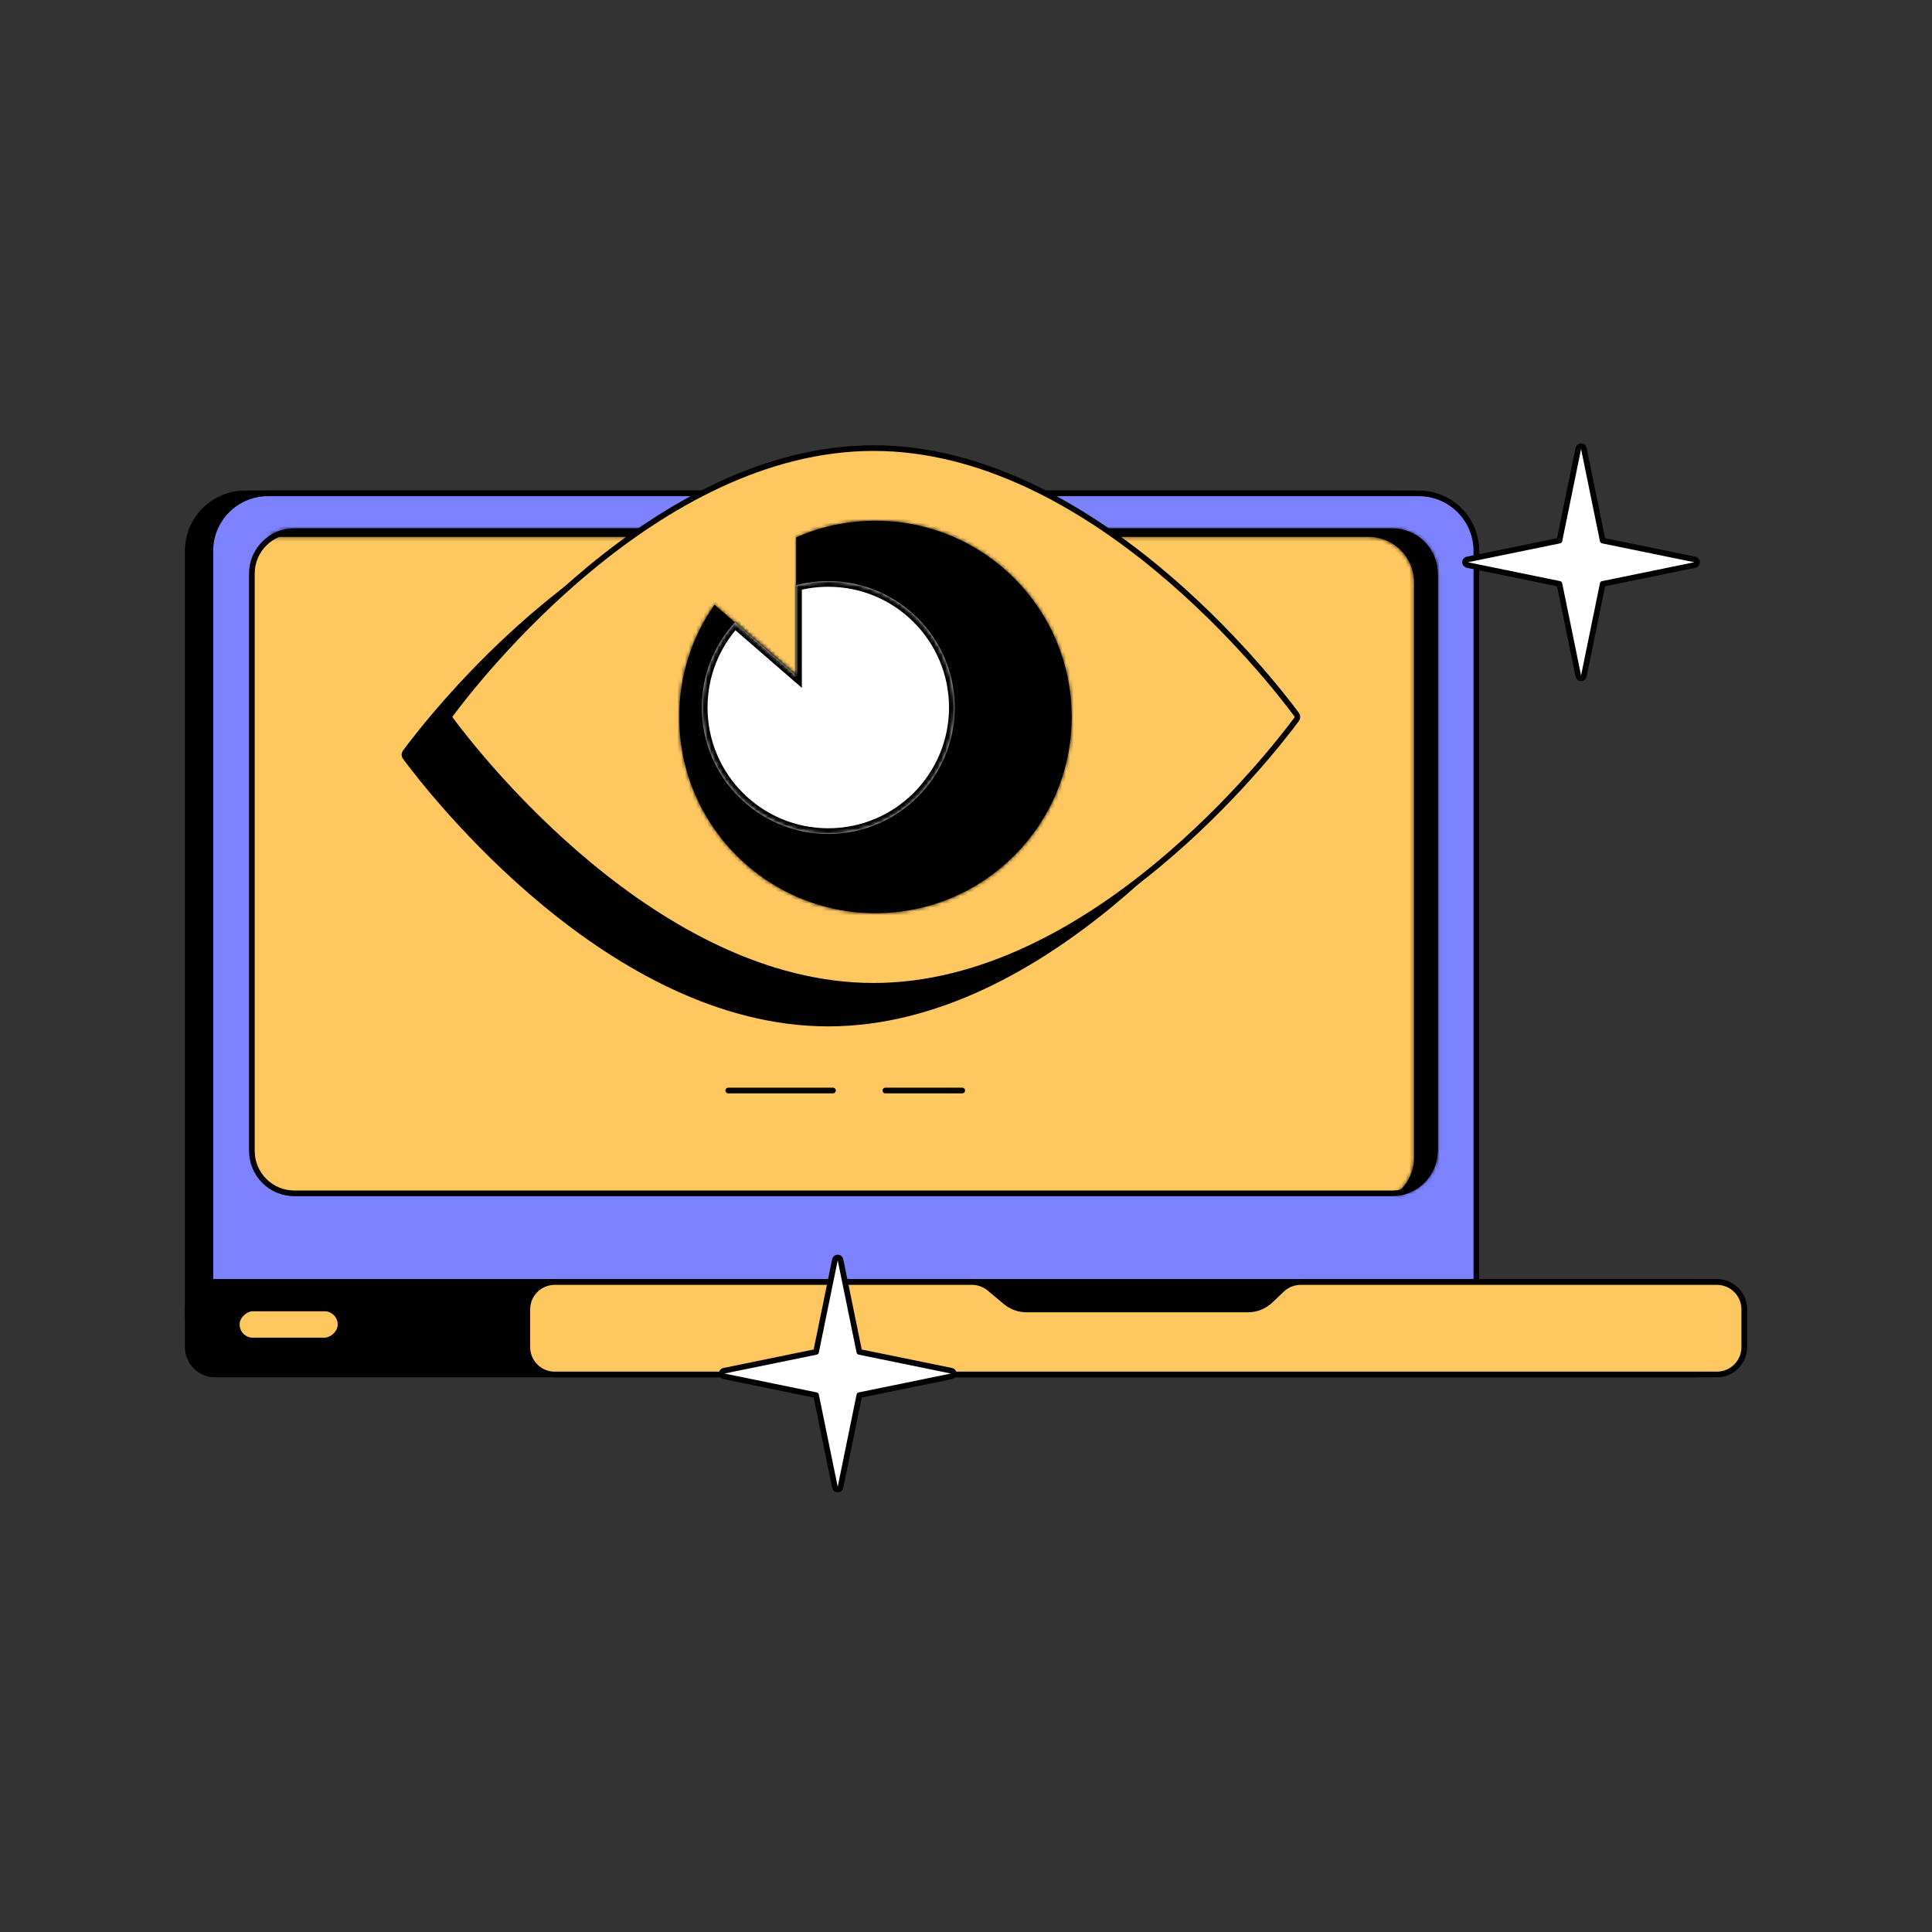 <svg width="512" height="512" viewBox="0 0 512 512" fill="none" xmlns="http://www.w3.org/2000/svg">
<rect x="0" y="0" width="512" height="512" fill="#333333" stroke="none"/>
<path d="M384.25 348L384.25 146C384.25 137.578 377.422 130.75 369 130.75L65 130.75C56.578 130.75 49.75 137.578 49.75 146L49.75 348C49.75 356.422 56.578 363.25 65 363.25L369 363.25C377.422 363.25 384.25 356.422 384.25 348Z" fill="black" stroke="black" stroke-width="1.5"/>
<path d="M391.25 348L391.25 146C391.25 137.578 384.422 130.75 376 130.75L71 130.75C62.578 130.75 55.75 137.578 55.75 146L55.75 348C55.75 356.422 62.578 363.25 71 363.25L376 363.25C384.422 363.25 391.25 356.422 391.25 348Z" fill="#7D83FF" stroke="black" stroke-width="1.5"/>
<path d="M380.25 305L380.25 152C380.25 145.787 375.213 140.75 369 140.75L302.25 140.75L263.42 140.75C260.634 140.75 258.375 143.009 258.375 145.795C258.375 149.409 255.445 152.339 251.83 152.339L223.5 152.339L195.17 152.339C191.555 152.339 188.625 149.409 188.625 145.795C188.625 143.009 186.366 140.75 183.58 140.75L144.75 140.75L78 140.75C71.787 140.75 66.75 145.787 66.75 152L66.75 305C66.75 311.213 71.787 316.25 78 316.25L369 316.25C375.213 316.25 380.25 311.213 380.25 305Z" fill="#FFC75F" stroke="black" stroke-width="1.5"/>
<mask id="path-4-inside-1_1_12349" fill="white">
<path fill-rule="evenodd" clip-rule="evenodd" d="M71.012 142.289C71.176 142.283 71.341 142.279 71.508 142.279L138.315 142.279L177.193 142.279C180.385 142.279 182.972 144.867 182.972 148.058C182.972 151.25 185.559 153.838 188.751 153.838L217.122 153.838L245.492 153.838C247.287 153.838 248.891 153.02 249.951 151.736L223.426 151.736L195.056 151.736C191.864 151.736 189.277 149.149 189.277 145.957C189.277 142.765 186.689 140.178 183.497 140.178L144.619 140.178L77.812 140.178C75.287 140.178 72.945 140.957 71.012 142.289ZM258.897 142.279C259.957 140.996 261.561 140.178 263.355 140.178L302.233 140.178L369.041 140.178C375.668 140.178 381.041 145.55 381.041 152.178V304.706C381.041 311.167 375.934 316.436 369.536 316.696C372.677 314.532 374.736 310.91 374.736 306.807V154.279C374.736 147.652 369.363 142.279 362.736 142.279L295.929 142.279L258.897 142.279Z"/>
</mask>
<path fill-rule="evenodd" clip-rule="evenodd" d="M71.012 142.289C71.176 142.283 71.341 142.279 71.508 142.279L138.315 142.279L177.193 142.279C180.385 142.279 182.972 144.867 182.972 148.058C182.972 151.25 185.559 153.838 188.751 153.838L217.122 153.838L245.492 153.838C247.287 153.838 248.891 153.02 249.951 151.736L223.426 151.736L195.056 151.736C191.864 151.736 189.277 149.149 189.277 145.957C189.277 142.765 186.689 140.178 183.497 140.178L144.619 140.178L77.812 140.178C75.287 140.178 72.945 140.957 71.012 142.289ZM258.897 142.279C259.957 140.996 261.561 140.178 263.355 140.178L302.233 140.178L369.041 140.178C375.668 140.178 381.041 145.55 381.041 152.178V304.706C381.041 311.167 375.934 316.436 369.536 316.696C372.677 314.532 374.736 310.91 374.736 306.807V154.279C374.736 147.652 369.363 142.279 362.736 142.279L295.929 142.279L258.897 142.279Z" fill="black"/>
<path d="M71.508 142.279L71.508 140.779H71.508V142.279ZM71.012 142.289L70.161 141.054L65.887 143.999L71.073 143.788L71.012 142.289ZM138.315 142.279L138.315 143.779L138.315 142.279ZM177.193 142.279L177.193 140.779H177.193L177.193 142.279ZM188.751 153.838L188.751 152.338H188.751V153.838ZM217.122 153.838L217.122 152.338H217.122L217.122 153.838ZM245.492 153.838L245.492 155.338H245.492V153.838ZM249.951 151.736L251.107 152.691L253.135 150.236L249.951 150.236L249.951 151.736ZM223.426 151.736L223.426 150.236H223.426L223.426 151.736ZM195.056 151.736L195.056 150.236H195.056V151.736ZM183.497 140.178L183.497 141.678H183.497L183.497 140.178ZM144.619 140.178L144.619 138.678H144.619L144.619 140.178ZM77.812 140.178L77.812 141.678L77.812 140.178ZM263.355 140.178L263.355 138.678L263.355 140.178ZM258.897 142.279L257.741 141.324L255.713 143.779L258.897 143.779L258.897 142.279ZM302.233 140.178L302.233 141.678L302.233 140.178ZM369.041 140.178L369.041 138.678L369.041 140.178ZM369.536 316.696L368.685 315.46L364.412 318.405L369.597 318.194L369.536 316.696ZM362.736 142.279L362.736 140.779L362.736 142.279ZM295.929 142.279L295.929 143.779L295.929 142.279ZM71.508 140.779C71.321 140.779 71.135 140.783 70.951 140.791L71.073 143.788C71.217 143.782 71.362 143.779 71.508 143.779V140.779ZM138.315 140.779L71.508 140.779L71.508 143.779L138.315 143.779L138.315 140.779ZM177.193 140.779L138.315 140.779L138.315 143.779L177.193 143.779L177.193 140.779ZM184.472 148.058C184.472 144.038 181.213 140.779 177.193 140.779L177.193 143.779C179.556 143.779 181.472 145.695 181.472 148.058H184.472ZM188.751 152.338C186.388 152.338 184.472 150.422 184.472 148.058H181.472C181.472 152.079 184.731 155.338 188.751 155.338V152.338ZM217.122 152.338L188.751 152.338L188.751 155.338L217.122 155.338L217.122 152.338ZM245.492 152.338L217.122 152.338L217.122 155.338L245.492 155.338L245.492 152.338ZM248.794 150.781C248.007 151.734 246.821 152.338 245.492 152.338V155.338C247.753 155.338 249.774 154.305 251.107 152.691L248.794 150.781ZM249.951 150.236L223.426 150.236L223.426 153.236L249.951 153.236L249.951 150.236ZM223.426 150.236L195.056 150.236L195.056 153.236L223.426 153.236L223.426 150.236ZM195.056 150.236C192.692 150.236 190.777 148.32 190.777 145.957H187.777C187.777 149.977 191.036 153.236 195.056 153.236V150.236ZM190.777 145.957C190.777 141.937 187.518 138.678 183.497 138.678L183.497 141.678C185.861 141.678 187.777 143.594 187.777 145.957H190.777ZM183.497 138.678L144.619 138.678L144.619 141.678L183.497 141.678L183.497 138.678ZM144.619 138.678L77.812 138.678L77.812 141.678L144.619 141.678L144.619 138.678ZM77.812 138.678C74.974 138.678 72.336 139.555 70.161 141.054L71.863 143.525C73.553 142.36 75.601 141.678 77.812 141.678L77.812 138.678ZM263.355 138.678C261.094 138.678 259.073 139.71 257.741 141.324L260.054 143.234C260.841 142.281 262.027 141.678 263.355 141.678L263.355 138.678ZM302.233 138.678L263.355 138.678L263.355 141.678L302.233 141.678L302.233 138.678ZM369.041 138.678L302.233 138.678L302.233 141.678L369.041 141.678L369.041 138.678ZM382.541 152.178C382.541 144.722 376.496 138.678 369.041 138.678L369.041 141.678C374.84 141.678 379.541 146.379 379.541 152.178H382.541ZM382.541 304.706V152.178H379.541V304.706H382.541ZM369.597 318.194C376.796 317.902 382.541 311.975 382.541 304.706H379.541C379.541 310.359 375.072 314.969 369.476 315.197L369.597 318.194ZM370.388 317.931C373.917 315.499 376.236 311.424 376.236 306.807H373.236C373.236 310.396 371.437 313.564 368.685 315.46L370.388 317.931ZM376.236 306.807V154.279H373.236V306.807H376.236ZM376.236 154.279C376.236 146.823 370.192 140.779 362.736 140.779L362.736 143.779C368.535 143.779 373.236 148.48 373.236 154.279H376.236ZM362.736 140.779L295.929 140.779L295.929 143.779L362.736 143.779L362.736 140.779ZM295.929 140.779L258.897 140.779L258.897 143.779L295.929 143.779L295.929 140.779Z" fill="black" mask="url(#path-4-inside-1_1_12349)"/>
<path d="M456.25 357L456.25 347C456.25 342.996 453.004 339.75 449 339.75L57 339.75C52.996 339.75 49.75 342.996 49.75 347L49.75 357C49.75 361.004 52.996 364.25 57 364.25L449 364.25C453.004 364.25 456.25 361.004 456.25 357Z" fill="black" stroke="black" stroke-width="1.5"/>
<path d="M462.25 355L462.25 347C462.25 342.996 459.004 339.75 455 339.75L55.75 339.75L55.75 355C55.75 359.004 58.996 362.25 63 362.25L455 362.25C459.004 362.25 462.25 359.004 462.25 355Z" fill="black" stroke="black" stroke-width="1.5"/>
<rect x="62.75" y="355.25" width="8.5" height="27.5" rx="4.25" transform="rotate(-90 62.75 355.25)" fill="#FFC75F" stroke="black" stroke-width="1.5"/>
<path d="M462.25 357L462.25 347C462.25 342.996 459.004 339.75 455 339.75L382 339.75L344.705 339.75C342.841 339.75 341.048 340.468 339.699 341.756L336.71 344.609C335.082 346.163 332.918 347.03 330.668 347.03L301 347.03L272.09 347.03C270.033 347.03 268.042 346.306 266.466 344.984L262.248 341.445C260.943 340.35 259.293 339.75 257.589 339.75L220 339.75L147 339.75C142.996 339.75 139.75 342.996 139.75 347L139.75 357C139.75 361.004 142.996 364.25 147 364.25L455 364.25C459.004 364.25 462.25 361.004 462.25 357Z" fill="#FFC75F" stroke="black" stroke-width="1.5"/>
<path d="M331.596 200.654C328.265 205.155 314.656 222.826 294.647 239.366C274.623 255.917 248.291 271.25 219.5 271.25C190.709 271.25 164.377 255.917 144.353 239.366C124.344 222.826 110.735 205.155 107.404 200.654C107.096 200.239 107.096 199.761 107.404 199.346C110.735 194.845 124.344 177.174 144.353 160.634C164.377 144.083 190.709 128.75 219.5 128.75C248.291 128.75 274.623 144.083 294.647 160.634C314.656 177.174 328.265 194.845 331.596 199.346C331.904 199.761 331.904 200.239 331.596 200.654Z" fill="black" stroke="black" stroke-width="1.5"/>
<path d="M343.596 190.654C340.265 195.155 326.656 212.826 306.647 229.366C286.623 245.917 260.291 261.25 231.5 261.25C202.709 261.25 176.377 245.917 156.353 229.366C136.344 212.826 122.735 195.155 119.404 190.654C119.096 190.239 119.096 189.761 119.404 189.346C122.735 184.845 136.344 167.174 156.353 150.634C176.377 134.083 202.709 118.75 231.5 118.75C260.291 118.75 286.623 134.083 306.647 150.634C326.656 167.174 340.265 184.845 343.596 189.346C343.904 189.761 343.904 190.239 343.596 190.654Z" fill="#FFC75F" stroke="black" stroke-width="1.5"/>
<mask id="path-12-inside-2_1_12349" fill="white">
<path fill-rule="evenodd" clip-rule="evenodd" d="M211 142.415V179L189.341 160.257C183.453 168.685 180 178.939 180 190C180 218.719 203.281 242 232 242C260.719 242 284 218.719 284 190C284 161.281 260.719 138 232 138C224.527 138 217.422 139.576 211 142.415Z"/>
</mask>
<path fill-rule="evenodd" clip-rule="evenodd" d="M211 142.415V179L189.341 160.257C183.453 168.685 180 178.939 180 190C180 218.719 203.281 242 232 242C260.719 242 284 218.719 284 190C284 161.281 260.719 138 232 138C224.527 138 217.422 139.576 211 142.415Z" fill="black"/>
<path d="M211 179L210.018 180.134L212.5 182.282V179H211ZM211 142.415L210.394 141.043L209.5 141.438V142.415H211ZM189.341 160.257L190.322 159.122L189.064 158.033L188.111 159.398L189.341 160.257ZM212.5 179V142.415H209.5V179H212.5ZM188.359 161.391L210.018 180.134L211.982 177.866L190.322 159.122L188.359 161.391ZM181.5 190C181.5 179.256 184.853 169.3 190.571 161.116L188.111 159.398C182.054 168.07 178.5 178.622 178.5 190H181.5ZM232 240.5C204.11 240.5 181.5 217.89 181.5 190H178.5C178.5 219.547 202.453 243.5 232 243.5V240.5ZM282.5 190C282.5 217.89 259.89 240.5 232 240.5V243.5C261.547 243.5 285.5 219.547 285.5 190H282.5ZM232 139.5C259.89 139.5 282.5 162.11 282.5 190H285.5C285.5 160.453 261.547 136.5 232 136.5V139.5ZM211.606 143.787C217.841 141.031 224.74 139.5 232 139.5V136.5C224.314 136.5 217.003 138.122 210.394 141.043L211.606 143.787Z" fill="black" mask="url(#path-12-inside-2_1_12349)"/>
<path d="M193 289L220.75 289M255 289L234.625 289" stroke="black" stroke-width="1.5" stroke-linecap="round"/>
<path d="M222.735 333.85C222.663 333.501 222.356 333.25 222 333.25C221.644 333.25 221.337 333.501 221.265 333.85L216.268 358.268L191.85 363.265C191.501 363.337 191.25 363.644 191.25 364C191.25 364.356 191.501 364.663 191.85 364.735L216.268 369.732L221.265 394.15C221.337 394.499 221.644 394.75 222 394.75C222.356 394.75 222.663 394.499 222.735 394.15L227.732 369.732L252.15 364.735C252.499 364.663 252.75 364.356 252.75 364C252.75 363.644 252.499 363.337 252.15 363.265L227.732 358.268L222.735 333.85Z" fill="white" stroke="black" stroke-width="1.5" stroke-linejoin="round"/>
<path d="M419.735 118.85C419.663 118.501 419.356 118.25 419 118.25C418.644 118.25 418.337 118.501 418.265 118.85L413.268 143.268L388.85 148.265C388.501 148.337 388.25 148.644 388.25 149C388.25 149.356 388.501 149.663 388.85 149.735L413.268 154.732L418.265 179.15C418.337 179.499 418.644 179.75 419 179.75C419.356 179.75 419.663 179.499 419.735 179.15L424.732 154.732L449.15 149.735C449.499 149.663 449.75 149.356 449.75 149C449.75 148.644 449.499 148.337 449.15 148.265L424.732 143.268L419.735 118.85Z" fill="white" stroke="black" stroke-width="1.5" stroke-linejoin="round"/>
<mask id="path-17-inside-3_1_12349" fill="white">
<path fill-rule="evenodd" clip-rule="evenodd" d="M211 155.088V179L194.753 164.92C189.316 170.875 186 178.8 186 187.5C186 206.002 200.998 221 219.5 221C238.002 221 253 206.002 253 187.5C253 168.998 238.002 154 219.5 154C216.563 154 213.714 154.378 211 155.088Z"/>
</mask>
<path fill-rule="evenodd" clip-rule="evenodd" d="M211 155.088V179L194.753 164.92C189.316 170.875 186 178.8 186 187.5C186 206.002 200.998 221 219.5 221C238.002 221 253 206.002 253 187.5C253 168.998 238.002 154 219.5 154C216.563 154 213.714 154.378 211 155.088Z" fill="white"/>
<path d="M211 179L210.018 180.134L212.5 182.285V179H211ZM211 155.088L210.62 153.637L209.5 153.93V155.088H211ZM194.753 164.92L195.736 163.786L194.631 162.829L193.646 163.908L194.753 164.92ZM212.5 179V155.088H209.5V179H212.5ZM193.771 166.053L210.018 180.134L211.982 177.866L195.736 163.786L193.771 166.053ZM187.5 187.5C187.5 179.189 190.666 171.621 195.861 165.931L193.646 163.908C187.966 170.129 184.5 178.412 184.5 187.5H187.5ZM219.5 219.5C201.827 219.5 187.5 205.173 187.5 187.5H184.5C184.5 206.83 200.17 222.5 219.5 222.5V219.5ZM251.5 187.5C251.5 205.173 237.173 219.5 219.5 219.5V222.5C238.83 222.5 254.5 206.83 254.5 187.5H251.5ZM219.5 155.5C237.173 155.5 251.5 169.827 251.5 187.5H254.5C254.5 168.17 238.83 152.5 219.5 152.5V155.5ZM211.38 156.539C213.971 155.861 216.692 155.5 219.5 155.5V152.5C216.434 152.5 213.458 152.895 210.62 153.637L211.38 156.539Z" fill="black" mask="url(#path-17-inside-3_1_12349)"/>
</svg>
